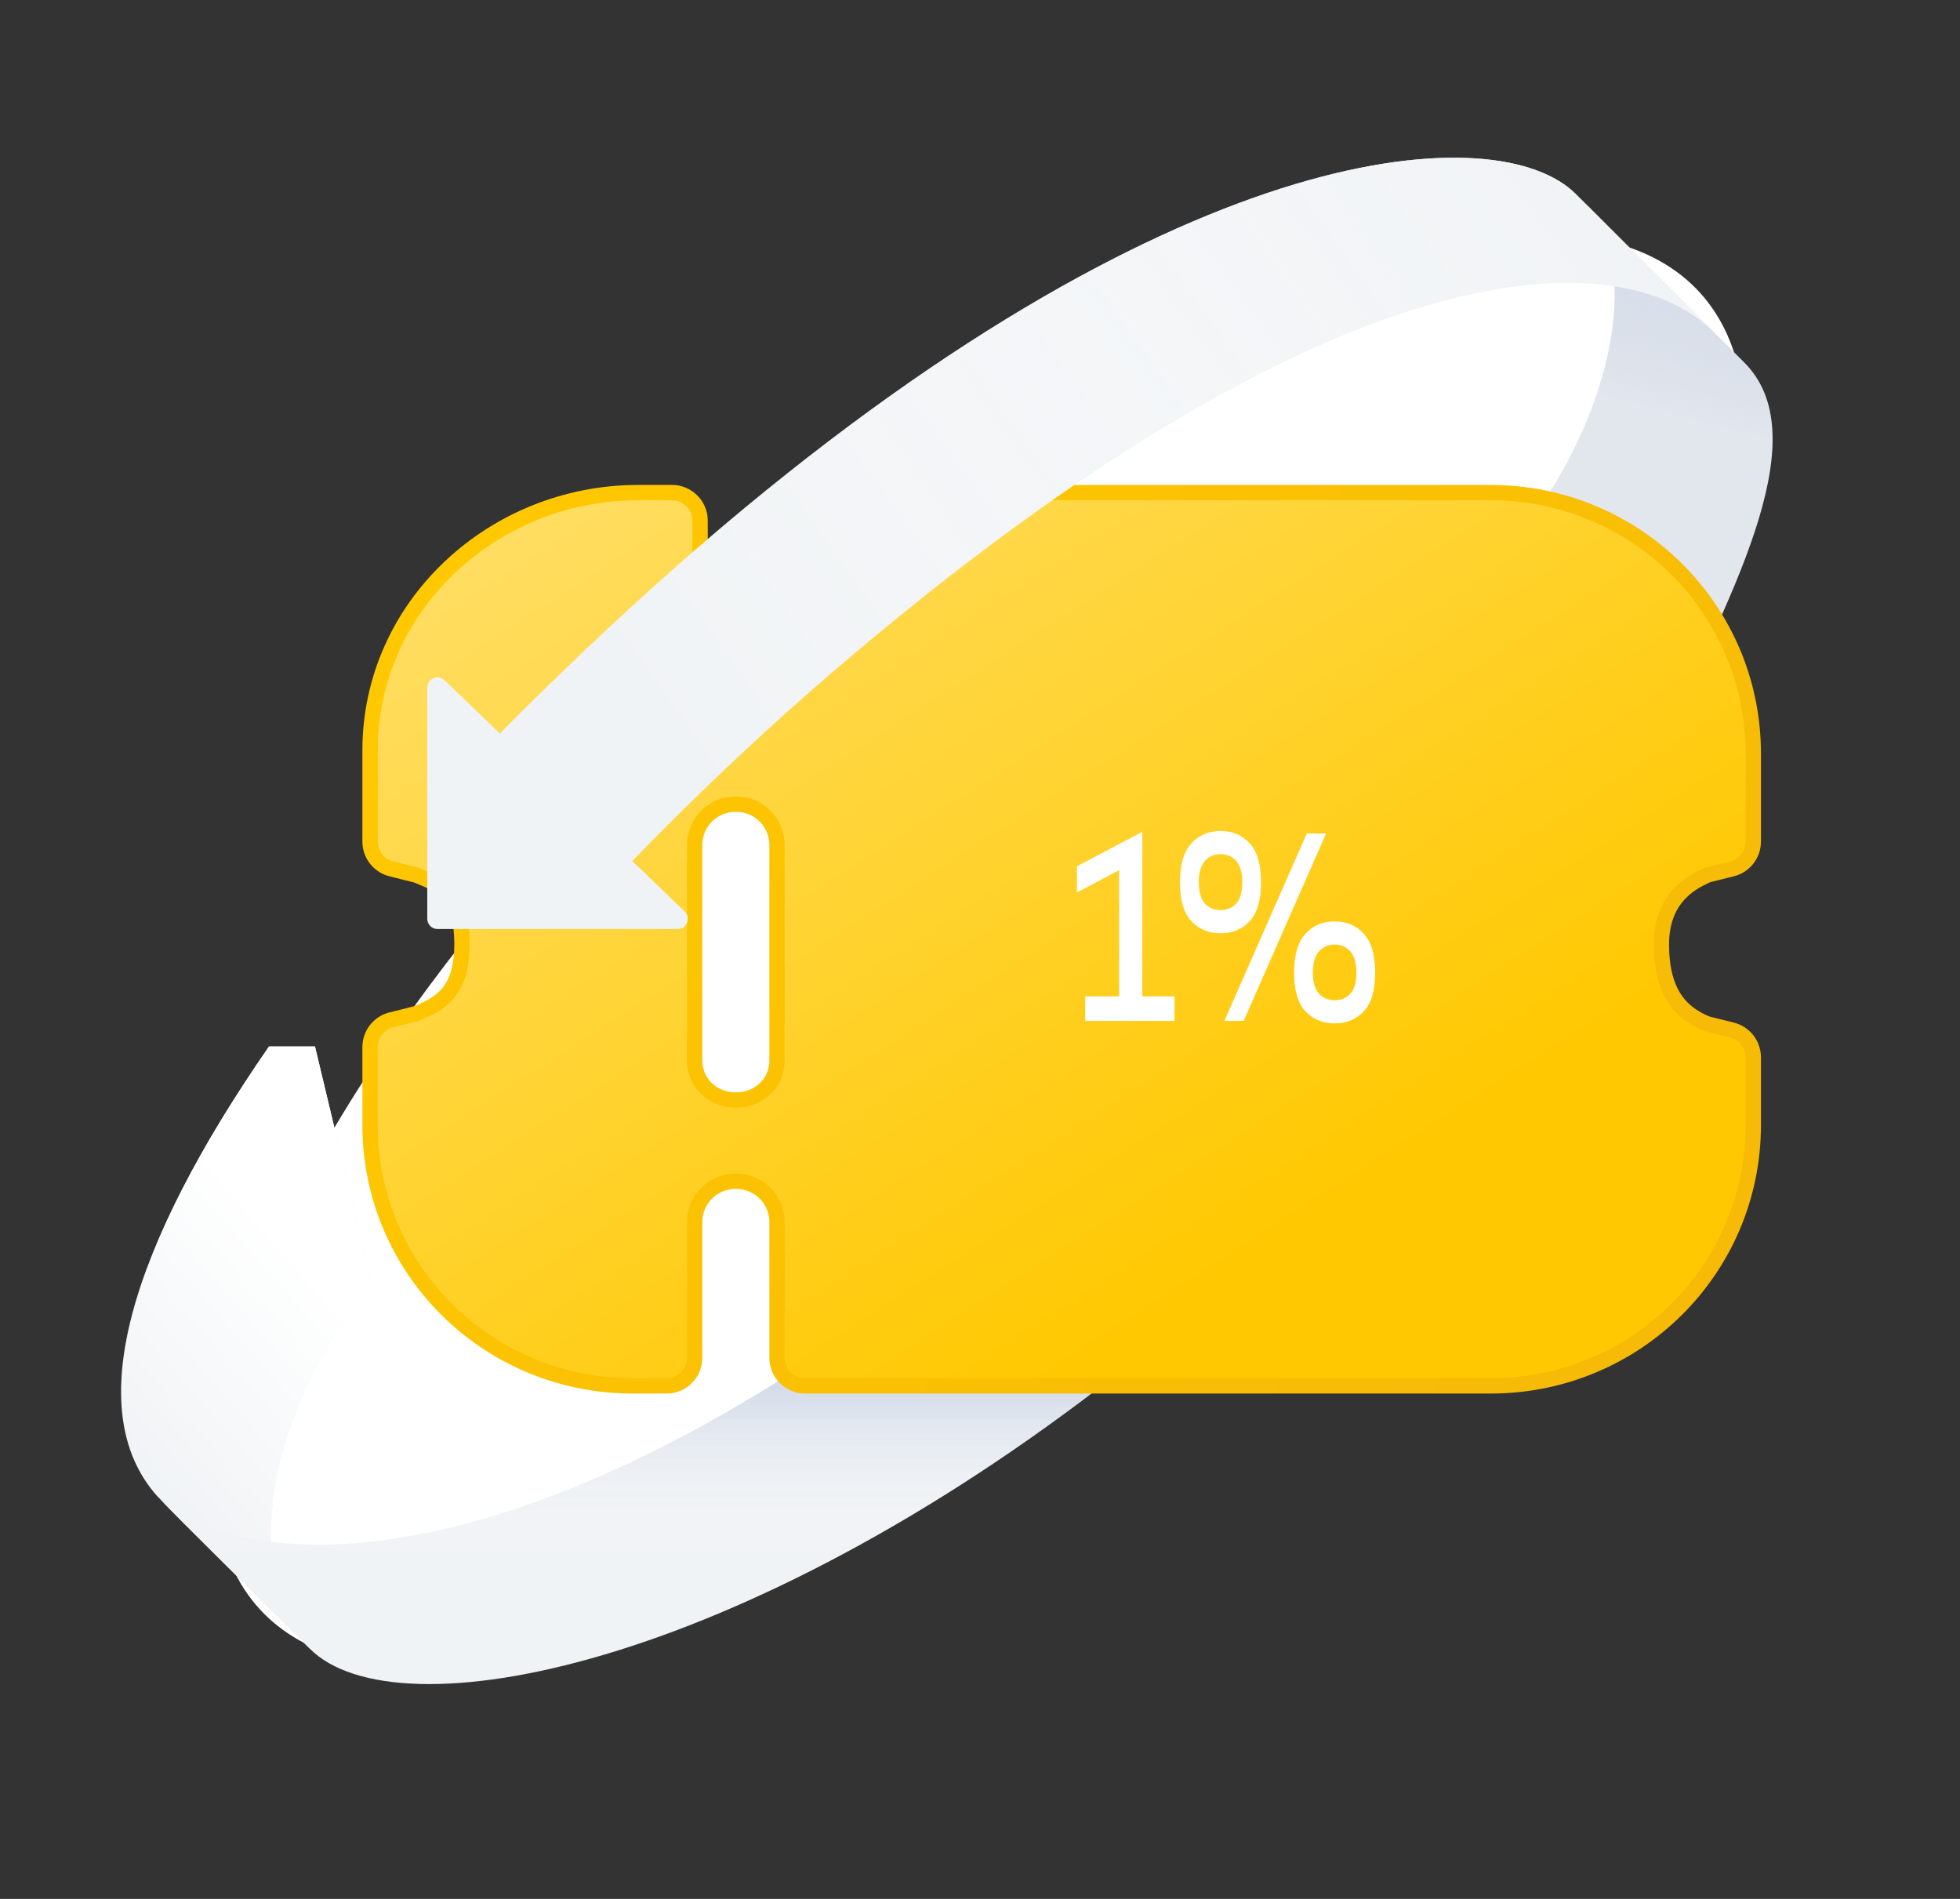 <svg width="192" height="186" viewBox="0 0 192 186" fill="none" xmlns="http://www.w3.org/2000/svg">
<rect x="0" y="0" width="192" height="186" fill="#333333" stroke="none"/>
<ellipse cx="95.966" cy="93.124" rx="37.699" ry="95.569" transform="rotate(47.56 95.966 93.124)" fill="white"/>
<path d="M148.355 53C157.616 41.79 161.175 26.303 155.328 19.972L154.855 19.5C155.019 19.651 155.177 19.809 155.328 19.972L170.855 35.5C177.855 42.5 170.355 57 162.855 72.5H149.355L148.355 53Z" fill="#E2E6ED"/>
<path d="M148.355 53C157.616 41.79 161.175 26.303 155.328 19.972L154.855 19.5C155.019 19.651 155.177 19.809 155.328 19.972L170.855 35.5C177.855 42.5 170.355 57 162.855 72.5H149.355L148.355 53Z" fill="url(#paint0_linear_3014_6721)"/>
<path d="M26.355 102.5C12.855 122 7.855 138 15.355 146.5L30.355 161.5C25.855 157 22.855 143.5 36.355 125.5L30.855 102.5H26.355Z" fill="#F0F3F5"/>
<path d="M26.355 102.5C12.855 122 7.855 138 15.355 146.5L30.355 161.5C25.855 157 22.855 143.5 36.355 125.5L30.855 102.5H26.355Z" fill="url(#paint1_linear_3014_6721)"/>
<path d="M15.355 146.5C15.414 146.563 15.476 146.628 15.539 146.696C20.395 151.664 40.981 157.695 77.5 134.5H109.5C72.5 163.5 38.855 170 30.355 161.5C23.727 154.872 17.986 149.289 15.539 146.696C15.475 146.63 15.414 146.565 15.355 146.5Z" fill="#F0F3F5"/>
<path d="M15.355 146.5C15.414 146.563 15.476 146.628 15.539 146.696C20.395 151.664 40.981 157.695 77.5 134.5H109.5C72.5 163.5 38.855 170 30.355 161.5C23.727 154.872 17.986 149.289 15.539 146.696C15.475 146.63 15.414 146.565 15.355 146.5Z" fill="url(#paint2_linear_3014_6721)"/>
<path d="M40.77 85.716L38.333 85.106C37.109 84.8 36.25 83.7 36.25 82.438V73.5C36.25 59.331 48.318 48.25 62.514 48.25H65.83C67.349 48.25 68.58 49.481 68.58 51V66.939C68.58 69.157 70.365 70.937 72.614 70.937C73.727 70.937 74.58 70.503 75.166 69.816C75.762 69.117 76.116 68.111 76.116 66.939V51C76.116 49.481 77.347 48.25 78.866 48.25H146.017C160.246 48.25 171.75 59.66 171.75 73.797L171.75 82.438C171.75 83.7 170.891 84.8 169.667 85.106L167.259 85.708C167.203 85.736 167.141 85.765 167.076 85.796C166.479 86.079 165.532 86.529 164.655 87.405C163.665 88.396 162.75 89.958 162.75 92.5C162.75 95.135 163.347 96.846 164.173 98.002C164.988 99.143 166.08 99.818 167.232 100.285L169.667 100.894C170.891 101.2 171.75 102.3 171.75 103.562L171.75 110.202C171.75 124.34 160.246 135.75 146.017 135.75H78.866C77.347 135.75 76.116 134.519 76.116 133V119.699C76.116 117.481 74.331 115.701 72.082 115.701C69.833 115.701 68.048 117.481 68.048 119.699V133C68.048 134.519 66.817 135.75 65.298 135.75H61.983C47.754 135.75 36.25 124.34 36.25 110.202V102.562C36.25 101.3 37.109 100.2 38.333 99.894L40.769 99.285C42.052 98.772 43.135 98.206 43.917 97.253C44.695 96.306 45.25 94.88 45.25 92.5C45.25 89.85 44.686 88.444 43.931 87.575C43.161 86.69 42.105 86.246 40.77 85.716ZM68.048 103.871C68.048 106.065 69.808 107.75 72.082 107.75C74.356 107.75 76.116 106.065 76.116 103.871V82.767C76.116 80.548 74.331 78.768 72.082 78.768C69.833 78.768 68.048 80.548 68.048 82.767V103.871Z" fill="#FFC800"/>
<path d="M40.77 85.716L38.333 85.106C37.109 84.8 36.25 83.7 36.25 82.438V73.5C36.25 59.331 48.318 48.25 62.514 48.25H65.83C67.349 48.25 68.58 49.481 68.58 51V66.939C68.58 69.157 70.365 70.937 72.614 70.937C73.727 70.937 74.58 70.503 75.166 69.816C75.762 69.117 76.116 68.111 76.116 66.939V51C76.116 49.481 77.347 48.25 78.866 48.25H146.017C160.246 48.25 171.75 59.66 171.75 73.797L171.75 82.438C171.75 83.7 170.891 84.8 169.667 85.106L167.259 85.708C167.203 85.736 167.141 85.765 167.076 85.796C166.479 86.079 165.532 86.529 164.655 87.405C163.665 88.396 162.75 89.958 162.75 92.5C162.75 95.135 163.347 96.846 164.173 98.002C164.988 99.143 166.08 99.818 167.232 100.285L169.667 100.894C170.891 101.2 171.75 102.3 171.75 103.562L171.75 110.202C171.75 124.34 160.246 135.75 146.017 135.75H78.866C77.347 135.75 76.116 134.519 76.116 133V119.699C76.116 117.481 74.331 115.701 72.082 115.701C69.833 115.701 68.048 117.481 68.048 119.699V133C68.048 134.519 66.817 135.75 65.298 135.75H61.983C47.754 135.75 36.25 124.34 36.25 110.202V102.562C36.25 101.3 37.109 100.2 38.333 99.894L40.769 99.285C42.052 98.772 43.135 98.206 43.917 97.253C44.695 96.306 45.25 94.88 45.25 92.5C45.25 89.85 44.686 88.444 43.931 87.575C43.161 86.69 42.105 86.246 40.77 85.716ZM68.048 103.871C68.048 106.065 69.808 107.75 72.082 107.75C74.356 107.75 76.116 106.065 76.116 103.871V82.767C76.116 80.548 74.331 78.768 72.082 78.768C69.833 78.768 68.048 80.548 68.048 82.767V103.871Z" fill="url(#paint3_linear_3014_6721)"/>
<path d="M40.77 85.716L38.333 85.106C37.109 84.8 36.25 83.7 36.25 82.438V73.5C36.25 59.331 48.318 48.25 62.514 48.25H65.83C67.349 48.25 68.58 49.481 68.58 51V66.939C68.58 69.157 70.365 70.937 72.614 70.937C73.727 70.937 74.58 70.503 75.166 69.816C75.762 69.117 76.116 68.111 76.116 66.939V51C76.116 49.481 77.347 48.25 78.866 48.25H146.017C160.246 48.25 171.75 59.66 171.75 73.797L171.75 82.438C171.75 83.7 170.891 84.8 169.667 85.106L167.259 85.708C167.203 85.736 167.141 85.765 167.076 85.796C166.479 86.079 165.532 86.529 164.655 87.405C163.665 88.396 162.75 89.958 162.75 92.5C162.75 95.135 163.347 96.846 164.173 98.002C164.988 99.143 166.08 99.818 167.232 100.285L169.667 100.894C170.891 101.2 171.75 102.3 171.75 103.562L171.75 110.202C171.75 124.34 160.246 135.75 146.017 135.75H78.866C77.347 135.75 76.116 134.519 76.116 133V119.699C76.116 117.481 74.331 115.701 72.082 115.701C69.833 115.701 68.048 117.481 68.048 119.699V133C68.048 134.519 66.817 135.75 65.298 135.75H61.983C47.754 135.75 36.25 124.34 36.25 110.202V102.562C36.25 101.3 37.109 100.2 38.333 99.894L40.769 99.285C42.052 98.772 43.135 98.206 43.917 97.253C44.695 96.306 45.25 94.88 45.25 92.5C45.25 89.85 44.686 88.444 43.931 87.575C43.161 86.69 42.105 86.246 40.77 85.716ZM68.048 103.871C68.048 106.065 69.808 107.75 72.082 107.75C74.356 107.75 76.116 106.065 76.116 103.871V82.767C76.116 80.548 74.331 78.768 72.082 78.768C69.833 78.768 68.048 80.548 68.048 82.767V103.871Z" stroke="url(#paint4_linear_3014_6721)" stroke-width="1.5"/>
<path d="M111.899 97.597H115.058V100H106.31V97.597H109.631V85.231L105.5 87.418V84.853L111.899 81.478V97.597ZM119.563 91.414C118.393 91.414 117.439 91.018 116.701 90.226C115.963 89.434 115.594 88.165 115.594 86.419C115.594 84.691 115.963 83.422 116.701 82.612C117.439 81.802 118.393 81.397 119.563 81.397C120.733 81.397 121.687 81.802 122.425 82.612C123.163 83.422 123.532 84.691 123.532 86.419C123.532 88.147 123.163 89.416 122.425 90.226C121.687 91.018 120.733 91.414 119.563 91.414ZM128.014 81.64H129.904L121.831 100H119.941L128.014 81.64ZM119.563 89.146C120.193 89.146 120.706 88.93 121.102 88.498C121.498 88.048 121.696 87.355 121.696 86.419C121.696 85.483 121.498 84.79 121.102 84.34C120.706 83.89 120.193 83.665 119.563 83.665C118.933 83.665 118.42 83.89 118.024 84.34C117.628 84.79 117.43 85.483 117.43 86.419C117.43 87.355 117.628 88.048 118.024 88.498C118.42 88.93 118.933 89.146 119.563 89.146ZM130.741 100.243C129.571 100.243 128.617 99.847 127.879 99.055C127.141 98.263 126.772 97.003 126.772 95.275C126.772 93.547 127.141 92.278 127.879 91.468C128.617 90.658 129.571 90.253 130.741 90.253C131.911 90.253 132.865 90.658 133.603 91.468C134.341 92.278 134.71 93.547 134.71 95.275C134.71 97.003 134.341 98.263 133.603 99.055C132.865 99.847 131.911 100.243 130.741 100.243ZM130.741 97.975C131.371 97.975 131.884 97.759 132.28 97.327C132.676 96.895 132.874 96.211 132.874 95.275C132.874 94.339 132.676 93.646 132.28 93.196C131.884 92.746 131.371 92.521 130.741 92.521C130.111 92.521 129.598 92.746 129.202 93.196C128.806 93.646 128.608 94.339 128.608 95.275C128.608 96.211 128.806 96.895 129.202 97.327C129.598 97.759 130.111 97.975 130.741 97.975Z" fill="white"/>
<path d="M154.355 19C160.355 25 164.855 29.483 167.855 32.5C158.855 23.45 130.855 23.5 81.356 66C69.54 76.144 60.355 86 60.355 86L46.855 74.001C46.855 74.001 58.056 62.3 70.856 51.5C116.355 13.11 146.855 11.5 154.355 19Z" fill="#F0F3F5"/>
<path d="M154.355 19C160.355 25 164.855 29.483 167.855 32.5C158.855 23.45 130.855 23.5 81.356 66C69.54 76.144 60.355 86 60.355 86L46.855 74.001C46.855 74.001 58.056 62.3 70.856 51.5C116.355 13.11 146.855 11.5 154.355 19Z" fill="url(#paint5_linear_3014_6721)"/>
<path d="M41.855 90V67.351C41.855 66.469 42.914 66.019 43.549 66.631L67.069 89.28C67.717 89.904 67.275 91 66.375 91H42.855C42.303 91 41.855 90.552 41.855 90Z" fill="#F0F3F5"/>
<defs>
<linearGradient id="paint0_linear_3014_6721" x1="157.855" y1="39" x2="162.255" y2="22.484" gradientUnits="userSpaceOnUse">
<stop stop-color="#C8D0E0" stop-opacity="0"/>
<stop offset="1" stop-color="#DAE0EC"/>
</linearGradient>
<linearGradient id="paint1_linear_3014_6721" x1="28.855" y1="122.5" x2="8.855" y2="140" gradientUnits="userSpaceOnUse">
<stop stop-color="white"/>
<stop offset="1" stop-color="white" stop-opacity="0"/>
</linearGradient>
<linearGradient id="paint2_linear_3014_6721" x1="57.855" y1="152.5" x2="57.855" y2="134" gradientUnits="userSpaceOnUse">
<stop stop-color="white" stop-opacity="0"/>
<stop offset="1" stop-color="#CCD5E5"/>
</linearGradient>
<linearGradient id="paint3_linear_3014_6721" x1="59.251" y1="47.037" x2="112.92" y2="130.618" gradientUnits="userSpaceOnUse">
<stop stop-color="#FFDD60"/>
<stop offset="1" stop-color="#FFC800"/>
</linearGradient>
<linearGradient id="paint4_linear_3014_6721" x1="46.522" y1="49" x2="170.718" y2="137.374" gradientUnits="userSpaceOnUse">
<stop stop-color="#FFC800"/>
<stop offset="1" stop-color="#F5B908"/>
</linearGradient>
<linearGradient id="paint5_linear_3014_6721" x1="69.356" y1="80" x2="157.355" y2="17.5" gradientUnits="userSpaceOnUse">
<stop stop-color="white" stop-opacity="0"/>
<stop offset="1" stop-color="#F0F3F5"/>
</linearGradient>
</defs>
</svg>
